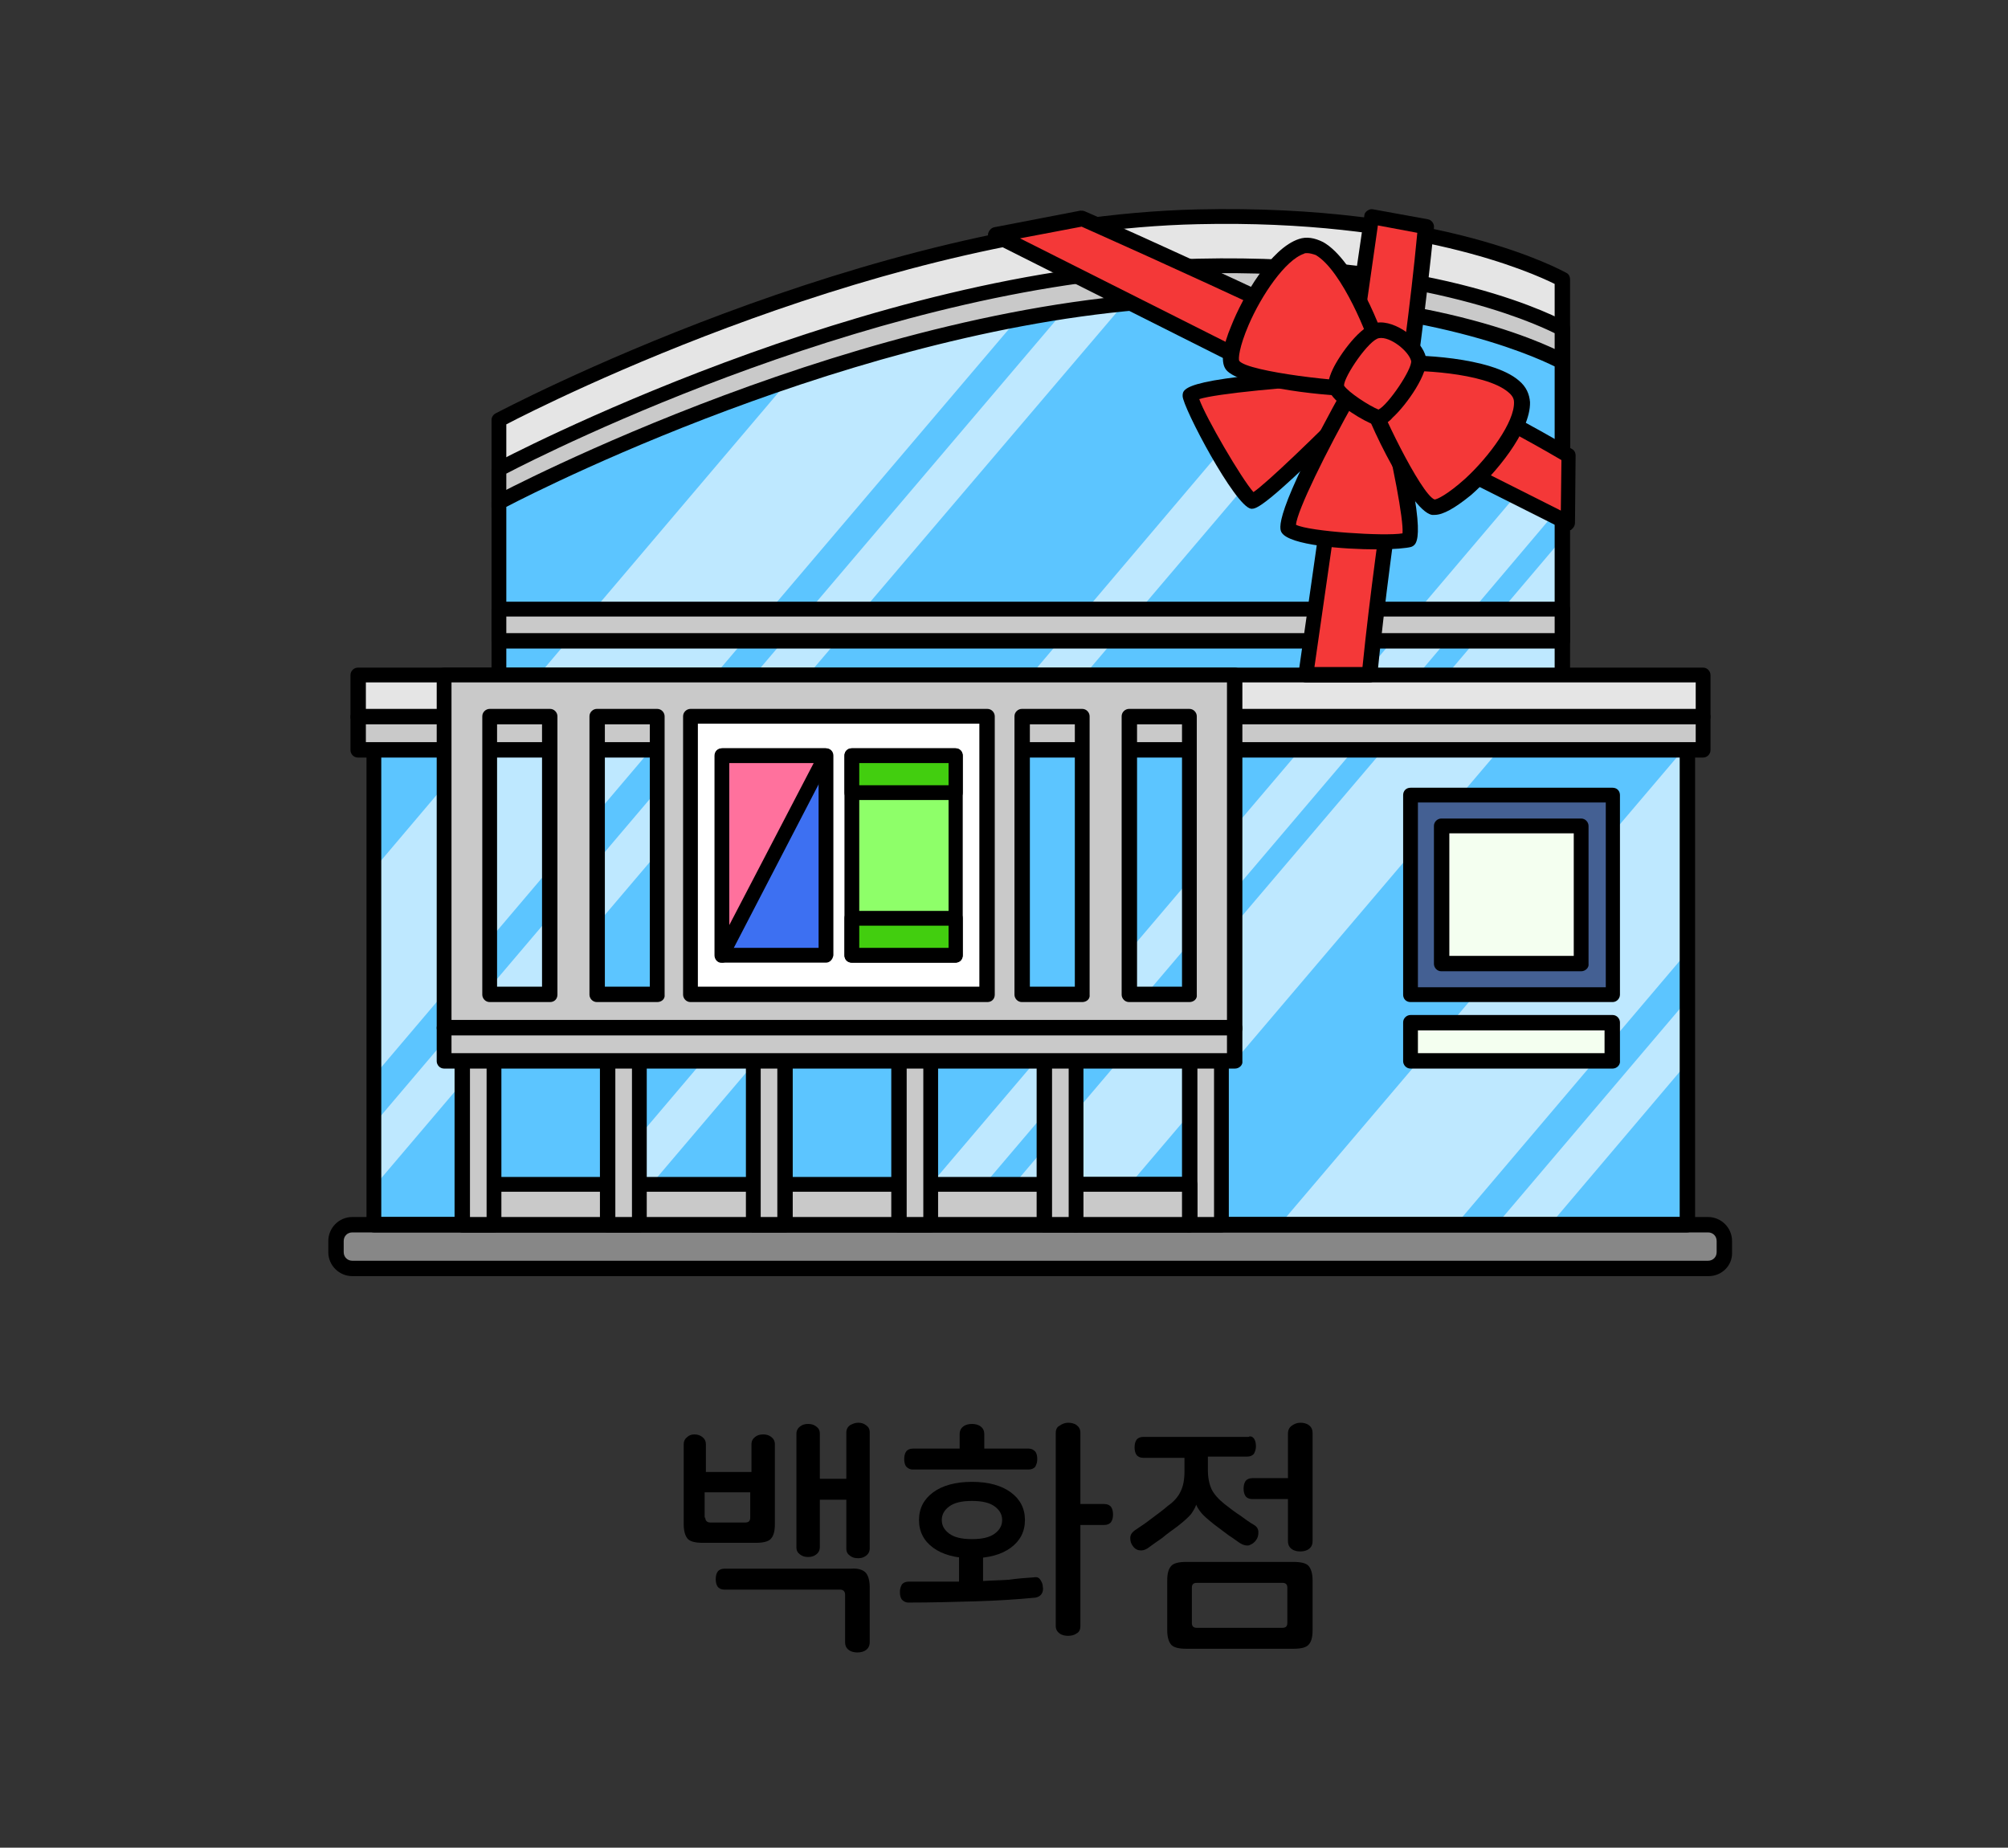 <?xml version="1.0" encoding="utf-8"?>
<!-- Generator: Adobe Illustrator 27.9.0, SVG Export Plug-In . SVG Version: 6.00 Build 0)  -->
<svg version="1.1" id="레이어_1" xmlns="http://www.w3.org/2000/svg" xmlns:xlink="http://www.w3.org/1999/xlink" x="0px"
	 y="0px" viewBox="0 0 326 300" width="326px" height="300px" style="enable-background:new 0 0 326 300;" xml:space="preserve">
<rect x="0" y="0" width="326" height="300" fill="#333333" stroke="none"/>
<style type="text/css">
	.st0{fill:#48AFE4;}
	.st1{fill:#FFCC00;}
	.st2{fill:#B500BA;}
	.st3{fill:#008BFF;}
	.st4{fill:#DB9D8D;}
	.st5{fill:#C6C6C6;}
	.st6{fill:#FFC7B5;}
	.st7{fill:#1A4057;}
	.st8{fill:#5CC5FF;}
	.st9{opacity:0.6;fill:#FFFFFF;}
	.st10{fill:#878787;}
	.st11{fill:#DDE3E8;}
	.st12{fill:#00BC2C;}
	.st13{fill:#ACB9C1;}
	.st14{fill:#4B5C63;}
	.st15{fill:#93A5AA;}
	.st16{fill:#1DBFFF;}
	.st17{fill:#FFFFFF;}
	.st18{fill:#4FA55E;}
	.st19{fill:#90D326;}
	.st20{fill:#919191;}
	.st21{fill:#B2B2B2;}
	.st22{fill:#AAAAAA;}
	.st23{fill:#999999;}
	.st24{fill:none;}
	.st25{fill:#153759;}
	.st26{fill:#7E1819;}
	.st27{fill:#164944;}
	.st28{fill:#1D4A7F;}
	.st29{fill:#D93D43;}
	.st30{fill:#3AADA4;}
	.st31{fill:#425466;}
	.st32{fill:#FFD56C;}
	.st33{fill:#A09570;}
	.st34{fill:#38342C;}
	.st35{fill:#CC4E3E;}
	.st36{fill:#FF5C50;}
	.st37{fill:#B5B5B5;}
	.st38{fill:#313E59;}
	.st39{fill:#0A74F2;}
	.st40{fill:#F8FCFF;}
	.st41{fill:#DDE9F3;}
	.st42{fill:#B4C6D1;}
	.st43{fill:#444444;}
	.st44{fill:#6B6B6B;}
	.st45{fill:#E5E5E5;}
	.st46{fill:#02A64D;}
	.st47{fill:#FFCE00;}
	.st48{fill:#404649;}
	.st49{fill:#FF2222;}
	.st50{fill:#FF6B27;}
	.st51{fill:#263B42;}
	.st52{fill:#799BAA;}
	.st53{fill:#FF3E3E;}
	.st54{fill:#D62525;}
	.st55{fill:#BFBFBF;}
	.st56{fill:#898989;}
	.st57{fill:#9049E2;}
	.st58{fill:#EAEAEA;}
	.st59{fill:#FFD815;}
	.st60{fill:#777F82;}
	.st61{fill:#FFAD29;}
	.st62{fill:#00A4DD;}
	.st63{fill:#BDF3FF;}
	.st64{fill:#F0FDFF;}
	.st65{fill:#3D6FEA;}
	.st66{fill:#BF7643;}
	.st67{fill:#5CDCFF;}
	.st68{fill:#48E05A;}
	.st69{fill:#FF0D0D;}
	.st70{fill:#A55200;}
	.st71{fill:#00C160;}
	.st72{fill:#0D9956;}
	.st73{fill:#8BCC38;}
	.st74{fill:#994D1A;}
	.st75{fill:#175FFF;}
	.st76{fill:none;stroke:#000000;stroke-width:2.5;stroke-linecap:round;stroke-linejoin:round;stroke-miterlimit:10;}
	.st77{fill:#9C5FFF;}
	.st78{fill:#33E2AC;}
	.st79{fill:#C90000;}
	.st80{fill:#A08100;}
	.st81{fill:#FFCC99;}
	.st82{fill:#FFAE55;}
	.st83{fill:#BCCCD3;}
	.st84{fill:#00A1E0;}
	.st85{fill:#0083CC;}
	.st86{fill:#3BC62C;}
	.st87{fill:#A7E59E;}
	.st88{fill:#2B9E5C;}
	.st89{fill:#127038;}
	.st90{fill:#EFFCA2;}
	.st91{fill:#2DC93F;}
	.st92{fill:#FF7300;}
	.st93{fill:#995828;}
	.st94{fill:#C67A3C;}
	.st95{fill:#FFC715;}
	.st96{fill:#FEA922;}
	.st97{fill:#97AD15;}
	.st98{fill:#549337;}
	.st99{fill:#EF65C8;}
	.st100{fill:#83D600;}
	.st101{fill:#FF5500;}
	.st102{fill:#0064F4;}
	.st103{fill:#FFD527;}
	.st104{fill:#FF0027;}
	.st105{fill:#000DFF;}
	.st106{fill:#E7CDBA;}
	.st107{fill:#FFF2E9;}
	.st108{fill:#3E6378;}
	.st109{fill:#A6B3BA;}
	.st110{fill:#D17342;}
	.st111{fill:#B6CAD6;}
	.st112{fill:#5AC7ED;}
	.st113{fill:#B56552;}
	.st114{fill:#848484;}
	.st115{fill:#7891A0;}
	.st116{fill:#576F7A;}
	.st117{fill:#B29052;}
	.st118{fill:#35CE20;}
	.st119{fill:#F4F4F4;}
	.st120{fill:#F4D48E;}
	.st121{fill:#D3D3D3;}
	.st122{fill:#D8D8D0;}
	.st123{fill:#7CD8CF;}
	.st124{fill:#B7B7AC;}
	.st125{fill-rule:evenodd;clip-rule:evenodd;fill:#FF0000;}
	.st126{fill:#FF0000;}
	.st127{fill:#B1D3E0;}
	.st128{fill:#7796A0;}
	.st129{fill:#F4EFCE;}
	.st130{fill:#00B2C0;}
	.st131{fill:#38CE56;}
	.st132{fill:#A0866E;}
	.st133{fill:#F9E7B7;}
	.st134{fill:#E0B96C;}
	.st135{fill:#E51010;}
	.st136{fill:#C6A666;}
	.st137{fill:#CCB2A6;}
	.st138{fill:#C3C3D1;}
	.st139{fill:#7BEFE7;}
	.st140{fill:#E62310;}
	.st141{fill:#EF8200;}
	.st142{fill:#F9BE00;}
	.st143{fill:#FE0100;}
	.st144{fill:#FF6600;}
	.st145{fill:#FFB300;}
	.st146{fill:#92867A;}
	.st147{fill:#AEA8A1;}
	.st148{fill:#DDDAD4;}
	.st149{fill:#ACA99F;}
	.st150{fill:#425799;}
	.st151{fill:#FFD400;}
	.st152{fill:#2A8C56;}
	.st153{fill:#41CC06;}
	.st154{fill:#59493D;}
	.st155{fill:#DD7F7F;}
	.st156{fill:#EDBCB2;}
	.st157{fill:#BA605D;}
	.st158{fill:#FFF7F4;}
	.st159{fill:#10C181;}
	.st160{fill:#D8C9B4;}
	.st161{fill:#AA9B8A;}
	.st162{fill:#AA9B8A;stroke:#000000;stroke-width:2.5;stroke-linecap:round;stroke-linejoin:round;stroke-miterlimit:10;}
	.st163{fill:#3FAFAA;}
	.st164{fill:#59D1C8;}
	.st165{fill:#85E0E0;}
	.st166{fill:#A86C52;}
	.st167{fill:#7C4937;}
	.st168{fill:#E2CDAE;}
	.st169{fill:#BCBCBC;}
	.st170{fill:#D6D6D6;}
	.st171{fill:#EFEFEF;}
	.st172{fill:#31729B;}
	.st173{fill:#774646;}
	.st174{fill:#349DD1;}
	.st175{fill:#939393;}
	.st176{fill:#C9C9C9;}
	.st177{fill:#3D70F2;}
	.st178{fill:#8EFF69;}
	.st179{fill:#42CE0F;}
	.st180{fill:#FF719D;}
	.st181{fill:#446093;}
	.st182{fill:#F4FFF0;}
	.st183{fill:#F43838;}
	.st184{fill:#FFE1A4;}
	.st185{fill:#D86141;stroke:#000000;stroke-width:2.5;stroke-linecap:round;stroke-linejoin:round;stroke-miterlimit:10;}
	.st186{fill:#2A73DD;stroke:#000000;stroke-width:2.5;stroke-linecap:round;stroke-linejoin:round;stroke-miterlimit:10;}
	.st187{fill:#915347;stroke:#000000;stroke-width:2.5;stroke-linecap:round;stroke-linejoin:round;stroke-miterlimit:10;}
	.st188{fill:#FFFFFF;stroke:#000000;stroke-width:2.5;stroke-linecap:round;stroke-linejoin:round;stroke-miterlimit:10;}
	.st189{fill:#C9C9C9;stroke:#000000;stroke-width:2.5;stroke-linecap:round;stroke-linejoin:round;stroke-miterlimit:10;}
	.st190{fill:url(#SVGID_1_);stroke:#000000;stroke-width:2.5;stroke-linecap:round;stroke-linejoin:round;stroke-miterlimit:10;}
	.st191{fill:#FF5D03;stroke:#000000;stroke-width:2.5;stroke-linecap:round;stroke-linejoin:round;stroke-miterlimit:10;}
	.st192{fill:#51C200;stroke:#000000;stroke-width:2.5;stroke-linecap:round;stroke-linejoin:round;stroke-miterlimit:10;}
	.st193{fill:#48A0F7;stroke:#000000;stroke-width:2.5;stroke-linecap:round;stroke-linejoin:round;stroke-miterlimit:10;}
	
		.st194{fill:url(#SVGID_00000087387342183015624780000002025670322813897604_);stroke:#000000;stroke-width:2.5;stroke-linecap:round;stroke-linejoin:round;stroke-miterlimit:10;}
	.st195{fill:#FFFFFF;stroke:#000000;stroke-width:2;stroke-linecap:round;stroke-linejoin:round;stroke-miterlimit:10;}
	.st196{fill:#878787;stroke:#000000;stroke-width:2.5;stroke-miterlimit:10;}
	.st197{fill:#FFBD4C;}
	.st198{fill:#AA8A51;}
	.st199{fill:#F9E6BE;}
	.st200{fill:#F3D08E;}
	.st201{fill:#7AED15;}
	.st202{fill:#66789E;}
	.st203{fill:#CED9EA;}
	.st204{fill:#FF5A4D;}
	.st205{fill:#F4FF66;}
	.st206{fill:#3DD7DD;}
	.st207{fill:#E73B4C;}
	.st208{fill:#A0A0A0;}
	.st209{fill:#EEEDE5;}
	.st210{fill:#E2DEC7;}
	.st211{fill:#C6C4B6;}
	.st212{fill:#F7A500;}
	.st213{fill:#FFFEF8;}
	.st214{fill:#896422;}
	.st215{fill:#BAB183;}
	.st216{fill:#EE728E;}
	.st217{fill:#CE093D;}
	.st218{fill:#89062F;}
	.st219{fill:#B7B7B7;}
	.st220{fill:#AA314E;}
	.st221{fill:#AF8F87;}
	.st222{fill:#D3C68D;}
	.st223{fill:#18D6A4;}
	.st224{fill:#C9D3D6;}
	.st225{fill:#9DA7AA;}
	.st226{fill:#D3EADD;}
	.st227{fill:#7FBA9C;}
	.st228{fill:#34B28E;}
	.st229{fill:#FF7712;}
	.st230{fill:#00BC28;}
	.st231{fill:#E5B498;}
	.st232{fill:#B78B76;}
	.st233{fill:#E9FBFF;}
	.st234{fill:#847269;}
	.st235{fill:#CCCCCC;}
	.st236{fill:#CCB3A8;}
	.st237{fill:#9BB8BC;}
	.st238{fill:#C7F8FF;}
	.st239{fill:#4FA504;}
	.st240{fill:#46CC4F;}
	.st241{fill:#ADA995;}
	.st242{fill:#0170DA;}
	.st243{fill:#74E2FF;}
	.st244{fill:#007FFF;}
	.st245{fill:#E52E8A;}
	.st246{fill:#00A3E4;}
	.st247{fill:#B0B0B0;}
	.st248{fill:#F5AB19;}
	.st249{fill:#2A67B0;}
	.st250{fill:#02C3F6;}
	.st251{fill:#17DD20;}
	.st252{fill:#FF4000;}
	.st253{fill:#717171;}
	.st254{fill:#231916;}
	.st255{fill:#8100A0;}
	.st256{fill:#E3007F;}
	.st257{fill:#005BAA;}
	.st258{fill:#7F7F7F;}
	.st259{fill:#012288;}
	.st260{fill:#0161D2;}
	.st261{fill:#42B649;}
	.st262{fill:#D2ECFB;}
	.st263{fill:#14348E;}
	.st264{fill:#EDE82B;}
	.st265{fill:#DF2725;}
	.st266{fill:#2D4D9C;}
	.st267{fill:#FF2732;}
	.st268{fill:#53ABB9;}
	.st269{fill:#E40219;}
	.st270{fill:#F39700;}
	.st271{fill:#777777;}
	.st272{fill:#60E5F3;}
	.st273{fill:#C1C1C1;}
	.st274{fill:#FF6700;}
	.st275{fill:#FFB600;}
	.st276{fill:#D18B8B;}
	.st277{fill:#AF4B4B;}
	.st278{fill:#E0B4A9;}
	.st279{fill:#EFD200;}
	.st280{fill:#686868;}
	.st281{fill:#FFDFD9;}
	.st282{fill:#FFFAD2;}
	.st283{fill:#76848C;}
	.st284{fill:#F54337;}
	.st285{fill:#9567D6;}
	.st286{fill:#414E58;}
	.st287{fill:#F8D48B;}
	.st288{fill:#00D2E2;}
	.st289{fill:#FFE600;}
	.st290{fill:#F5D837;}
</style>
<g>
	<path d="M112.7,232.9c0.5,0,0.9,0.1,1.3,0.4c0.4,0.3,0.6,0.7,0.6,1.2v4.5h7.4v-4.5c0-0.5,0.2-0.9,0.6-1.2c0.4-0.3,0.8-0.4,1.3-0.4
		c0.5,0,0.9,0.1,1.3,0.4c0.4,0.3,0.6,0.7,0.6,1.2v13c0,1.1-0.2,1.9-0.7,2.4c-0.4,0.4-1.2,0.6-2.4,0.6h-8.6c-1.2,0-2-0.2-2.4-0.6
		c-0.4-0.4-0.7-1.2-0.7-2.4v-13c0-0.5,0.2-0.9,0.6-1.2C111.8,233.1,112.2,232.9,112.7,232.9z M114.5,246.4c0,0.5,0.3,0.8,0.8,0.8
		h5.7c0.6,0,0.8-0.3,0.8-0.8v-4.1h-7.4V246.4z"/>
	<path d="M140.5,255.3c0.4,0.4,0.7,1.2,0.7,2.4v8.9c0,0.6-0.2,1-0.6,1.3c-0.4,0.3-0.9,0.4-1.4,0.4c-0.5,0-1-0.1-1.4-0.4
		c-0.4-0.3-0.6-0.7-0.6-1.3v-7.7c0-0.5-0.3-0.8-0.8-0.8h-18.8c-0.5,0-0.9-0.2-1.1-0.5c-0.2-0.3-0.3-0.7-0.3-1.2
		c0-0.5,0.1-0.9,0.3-1.2c0.2-0.3,0.6-0.5,1.1-0.5h20.6C139.3,254.6,140.1,254.9,140.5,255.3z"/>
	<path d="M139.3,231c0.5,0,0.9,0.1,1.3,0.4c0.4,0.3,0.6,0.6,0.6,1.2v18.8c0,0.5-0.2,0.9-0.6,1.2c-0.4,0.3-0.8,0.4-1.3,0.4
		c-0.5,0-0.9-0.1-1.3-0.4c-0.4-0.3-0.6-0.6-0.6-1.2v-7.9h-4.3v7.7c0,0.5-0.2,0.9-0.6,1.2c-0.4,0.3-0.8,0.4-1.3,0.4
		c-0.5,0-0.9-0.1-1.3-0.4c-0.4-0.3-0.6-0.6-0.6-1.2v-18.4c0-0.5,0.2-0.9,0.6-1.2c0.4-0.3,0.8-0.4,1.3-0.4c0.5,0,0.9,0.1,1.3,0.4
		c0.4,0.3,0.6,0.6,0.6,1.2v7.3h4.3v-7.5c0-0.5,0.2-0.9,0.6-1.2C138.4,231.2,138.8,231,139.3,231z"/>
	<path d="M167.9,256.1c0.5-0.1,0.8,0.1,1,0.4c0.2,0.3,0.4,0.7,0.4,1.1c0.1,0.5,0,0.9-0.2,1.2c-0.2,0.3-0.5,0.5-1,0.6
		c-3.1,0.3-6.3,0.5-9.8,0.6c-3.5,0.1-7.1,0.2-10.8,0.2c-0.5,0-0.8-0.2-1.1-0.5c-0.2-0.3-0.3-0.7-0.3-1.2c0-0.5,0.1-0.8,0.3-1.2
		c0.2-0.3,0.6-0.5,1.1-0.5c1.4,0,2.7,0,4.1,0s2.8,0,4.1,0v-5.4h3.9v5.3c1.4-0.1,2.7-0.1,4.1-0.2
		C165.1,256.3,166.5,256.2,167.9,256.1z"/>
	<path d="M157.8,231.2c0.5,0,1,0.1,1.4,0.4c0.4,0.3,0.6,0.7,0.6,1.3v2.3h7.2c0.5,0,0.8,0.2,1.1,0.5c0.2,0.3,0.3,0.7,0.3,1.2
		c0,0.5-0.1,0.8-0.3,1.2c-0.2,0.3-0.6,0.5-1.1,0.5h-18.8c-0.5,0-0.8-0.2-1.1-0.5c-0.2-0.3-0.3-0.7-0.3-1.2c0-0.5,0.1-0.9,0.3-1.2
		c0.2-0.3,0.6-0.5,1.1-0.5h7.6v-2.3c0-0.6,0.2-1,0.6-1.3C156.8,231.3,157.3,231.2,157.8,231.2z"/>
	<path d="M157.8,240.6c2.7,0,4.8,0.6,6.3,1.7c1.5,1.1,2.3,2.6,2.3,4.5c0,1.9-0.8,3.4-2.3,4.5c-1.5,1.1-3.6,1.7-6.3,1.7
		c-2.7,0-4.8-0.6-6.3-1.7c-1.5-1.1-2.3-2.6-2.3-4.5c0-1.9,0.8-3.4,2.3-4.5C153,241.2,155.1,240.6,157.8,240.6z M157.8,243.7
		c-1.7,0-2.9,0.3-3.7,0.9c-0.8,0.6-1.2,1.3-1.2,2.2c0,0.9,0.4,1.6,1.2,2.2c0.8,0.6,2,0.9,3.7,0.9c1.7,0,2.9-0.3,3.7-0.9
		c0.8-0.6,1.2-1.3,1.2-2.2c0-0.9-0.4-1.6-1.2-2.2C160.7,244,159.5,243.7,157.8,243.7z"/>
	<path d="M173.4,231c0.5,0,1,0.1,1.4,0.4c0.4,0.3,0.6,0.7,0.6,1.2v11.6h3.9c0.5,0,0.9,0.2,1.1,0.5c0.2,0.3,0.3,0.7,0.3,1.2
		s-0.1,0.9-0.3,1.2c-0.2,0.3-0.6,0.5-1.1,0.5h-3.9V264c0,0.6-0.2,1-0.6,1.2c-0.4,0.3-0.9,0.4-1.4,0.4c-0.5,0-1-0.1-1.4-0.4
		c-0.4-0.3-0.6-0.7-0.6-1.2v-31.3c0-0.6,0.2-1,0.6-1.2C172.4,231.2,172.9,231,173.4,231z"/>
	<path d="M203.6,233.6c0.2,0.3,0.3,0.7,0.3,1.2c0,0.5-0.1,0.8-0.3,1.2c-0.2,0.3-0.6,0.5-1.1,0.5h-6.4v2.1c0,1.3,0.2,2.3,0.6,3.2
		c0.4,0.8,1.1,1.6,2.1,2.4c0.9,0.7,1.8,1.4,2.6,1.9c0.8,0.6,1.5,1.1,2.2,1.5c0.5,0.3,0.7,0.7,0.7,1.2c0,0.5-0.1,0.9-0.4,1.3
		c-0.3,0.4-0.6,0.6-1.1,0.8c-0.4,0.1-0.9,0-1.4-0.3c-0.5-0.3-1.1-0.8-1.9-1.3c-0.8-0.6-1.6-1.2-2.4-1.8c-1-0.8-1.7-1.4-2.1-1.9
		c-0.4-0.5-0.7-1-0.8-1.3h0c-0.1,0.4-0.4,0.9-0.8,1.5c-0.5,0.6-1.2,1.2-2.2,2c-0.8,0.6-1.7,1.2-2.5,1.9c-0.9,0.6-1.7,1.2-2.4,1.7
		c-0.5,0.3-0.9,0.4-1.4,0.3c-0.5-0.1-0.8-0.4-1-0.7c-0.3-0.4-0.4-0.8-0.4-1.3c0-0.5,0.3-0.9,0.7-1.2c0.9-0.6,1.8-1.2,2.7-1.9
		s1.8-1.3,2.7-2.1c1-0.7,1.7-1.5,2.1-2.4c0.4-0.8,0.6-1.9,0.6-3.2v-2.2h-6.7c-0.5,0-0.9-0.2-1.1-0.5c-0.2-0.3-0.3-0.7-0.3-1.2
		c0-0.5,0.1-0.9,0.3-1.2c0.2-0.3,0.6-0.5,1.1-0.5h17.1C203,233.1,203.4,233.3,203.6,233.6z"/>
	<path d="M210,253.6c1.2,0,2,0.2,2.4,0.6c0.4,0.4,0.7,1.2,0.7,2.4v8.1c0,1.1-0.2,1.9-0.7,2.4c-0.4,0.4-1.2,0.6-2.4,0.6h-17.4
		c-1.2,0-2-0.2-2.4-0.6c-0.4-0.4-0.7-1.2-0.7-2.4v-8.1c0-1.1,0.2-1.9,0.7-2.4c0.4-0.4,1.2-0.6,2.4-0.6H210z M194.3,257
		c-0.6,0-0.8,0.3-0.8,0.8v5.7c0,0.6,0.3,0.8,0.8,0.8h13.9c0.6,0,0.8-0.3,0.8-0.8v-5.7c0-0.6-0.3-0.8-0.8-0.8H194.3z"/>
	<path d="M211.1,231c0.5,0,1,0.1,1.4,0.4c0.4,0.3,0.6,0.7,0.6,1.3v17.5c0,0.6-0.2,1-0.6,1.3c-0.4,0.3-0.9,0.4-1.4,0.4
		c-0.5,0-1-0.1-1.4-0.4c-0.4-0.3-0.6-0.7-0.6-1.3v-6.8h-5.8c-0.5,0-0.9-0.2-1.1-0.5c-0.2-0.3-0.3-0.7-0.3-1.2c0-0.5,0.1-0.9,0.3-1.2
		c0.2-0.3,0.6-0.5,1.1-0.5h5.8v-7.2c0-0.6,0.2-1,0.6-1.3C210.1,231.2,210.6,231,211.1,231z"/>
</g>
<g>
	
		<rect id="XMLID_00000163073828387745472800000013725008441375836303_" x="60.7" y="116.3" class="st8" width="213.3" height="82.5"/>
	<polygon class="st9" points="243,198.8 251.7,198.8 273.9,172.6 273.9,162.4 	"/>
	<polygon class="st9" points="273.9,121 207.8,198.8 236.4,198.8 273.9,154.6 	"/>
	<polygon class="st9" points="241.6,116.3 229.2,116.3 160.7,196.9 163,198.8 177.9,198.8 245.3,119.5 	"/>
	<polygon class="st9" points="116.9,116.3 60.7,182.5 60.7,192.7 125.6,116.3 	"/>
	<polygon class="st9" points="109.7,116.3 81.7,116.3 60.7,141.1 60.7,174.7 110,116.6 	"/>
	<polygon class="st9" points="161.6,116.3 93.8,196.2 96.9,198.8 100.2,198.8 170.3,116.3 	"/>
	<polygon class="st9" points="219.2,116.3 215.7,116.3 145.6,198.8 154.3,198.8 222.2,118.9 	"/>
	<path class="st45" d="M253.6,82.3H81V68.2c0,0,59.3-31.7,113.5-33c39.8-0.9,59.2,10.2,59.2,10.2V82.3z"/>
	<path d="M253.6,83.6H81c-0.7,0-1.2-0.6-1.2-1.2V68.2c0-0.5,0.3-0.9,0.7-1.1c0.6-0.3,60.2-31.9,114-33.1c39.7-0.9,59,9.9,59.8,10.3
		c0.4,0.2,0.6,0.6,0.6,1.1v37C254.9,83,254.3,83.6,253.6,83.6z M82.2,81.1h170.2v-35c-3.6-1.8-22.9-10.5-57.9-9.7
		c-50.2,1.1-105.6,29-112.3,32.5V81.1z"/>
	<path class="st176" d="M253.6,82.3H81v-6.2c0,0,59.3-31.7,113.5-33c39.8-0.9,59.2,10.2,59.2,10.2V82.3z"/>
	<path d="M253.6,83.6H81c-0.7,0-1.2-0.6-1.2-1.2v-6.2c0-0.5,0.3-0.9,0.7-1.1c0.6-0.3,60.2-31.9,114-33.1c39.7-0.9,59,9.9,59.8,10.3
		c0.4,0.2,0.6,0.6,0.6,1.1v29C254.9,83,254.3,83.6,253.6,83.6z M82.2,81.1h170.2v-27c-3.6-1.8-22.9-10.5-57.9-9.7
		c-50.2,1.1-105.6,29-112.3,32.5V81.1z"/>
	<path class="st8" d="M253.6,111.2H81V81.5c0,0,59.3-31.7,113.5-33c39.8-0.9,59.2,10.2,59.2,10.2V111.2z"/>
	<polygon class="st9" points="253.6,87.5 233.5,111.2 252.4,111.2 253.6,109.7 	"/>
	<path class="st9" d="M172.7,50.5l-51.5,60.6h8.7l52.6-61.8C179.2,49.6,176,50,172.7,50.5z"/>
	<path class="st9" d="M159.4,53c-11,2.4-21.6,5.4-31.3,8.7l-42,49.5h28.6l47.5-55.9l2.9-3.4L159.4,53z"/>
	<path class="st9" d="M218.3,49.5L166,111.2h8.7l51.5-60.6C223.7,50.2,221.1,49.8,218.3,49.5z"/>
	<polygon class="st9" points="253.6,71.6 220,111.2 228.8,111.2 253.6,81.9 	"/>
	<path d="M253.6,112.4H81c-0.7,0-1.2-0.6-1.2-1.2V81.5c0-0.5,0.3-0.9,0.7-1.1c0.6-0.3,60.2-31.9,114-33.1c39.7-0.9,59,9.9,59.8,10.3
		c0.4,0.2,0.6,0.6,0.6,1.1v52.4C254.9,111.9,254.3,112.4,253.6,112.4z M82.2,109.9h170.2V59.5c-3.6-1.8-22.9-10.5-57.9-9.7
		C144.2,51,88.9,78.8,82.2,82.3V109.9z"/>
	<path class="st10" d="M277.4,205.9H57.2c-1.5,0-2.6-1.2-2.6-2.6v-1.8c0-1.5,1.2-2.6,2.6-2.6h220.1c1.5,0,2.6,1.2,2.6,2.6v1.8
		C280,204.8,278.8,205.9,277.4,205.9z"/>
	<path d="M277.4,207.2H57.2c-2.1,0-3.9-1.7-3.9-3.9v-1.8c0-2.1,1.7-3.9,3.9-3.9h220.1c2.1,0,3.9,1.7,3.9,3.9v1.8
		C281.3,205.5,279.5,207.2,277.4,207.2z M57.2,200.1c-0.8,0-1.4,0.6-1.4,1.4v1.8c0,0.8,0.6,1.4,1.4,1.4h220.1c0.8,0,1.4-0.6,1.4-1.4
		v-1.8c0-0.8-0.6-1.4-1.4-1.4H57.2z"/>
	<path d="M273.9,200.1H60.7c-0.7,0-1.2-0.6-1.2-1.2v-82.5c0-0.7,0.6-1.2,1.2-1.2h213.3c0.7,0,1.2,0.6,1.2,1.2v82.5
		C275.2,199.5,274.6,200.1,273.9,200.1z M61.9,197.6h210.8v-80H61.9V197.6z"/>
	<rect x="58.1" y="109.5" class="st45" width="218.4" height="6.8"/>
	<path d="M276.5,117.6H58.1c-0.7,0-1.2-0.6-1.2-1.2v-6.8c0-0.7,0.6-1.2,1.2-1.2h218.4c0.7,0,1.2,0.6,1.2,1.2v6.8
		C277.7,117,277.2,117.6,276.5,117.6z M59.4,115.1h215.9v-4.3H59.4V115.1z"/>
	<rect x="58.1" y="116.3" class="st176" width="218.4" height="5.4"/>
	<path d="M276.5,123H58.1c-0.7,0-1.2-0.6-1.2-1.2v-5.4c0-0.7,0.6-1.2,1.2-1.2h218.4c0.7,0,1.2,0.6,1.2,1.2v5.4
		C277.7,122.4,277.2,123,276.5,123z M59.4,120.5h215.9v-2.9H59.4V120.5z"/>
	<rect x="72.1" y="166.8" class="st176" width="128.4" height="5.4"/>
	<path d="M200.5,173.5H72.1c-0.7,0-1.2-0.6-1.2-1.2v-5.4c0-0.7,0.6-1.2,1.2-1.2h128.4c0.7,0,1.2,0.6,1.2,1.2v5.4
		C201.8,172.9,201.2,173.5,200.5,173.5z M73.3,171h125.9v-2.9H73.3V171z"/>
	<rect x="193.1" y="172.3" class="st176" width="5.2" height="26.6"/>
	<path d="M198.3,200.1h-5.2c-0.7,0-1.2-0.6-1.2-1.2v-26.6c0-0.7,0.6-1.2,1.2-1.2h5.2c0.7,0,1.2,0.6,1.2,1.2v26.6
		C199.5,199.5,199,200.1,198.3,200.1z M194.4,197.6h2.7v-24.1h-2.7V197.6z"/>
	<path class="st176" d="M72.1,109.5v57.3h128.4v-57.3H72.1z M89.3,161.5h-9.8v-45.2h9.8V161.5z M106.7,161.5h-9.8v-45.2h9.8V161.5z
		 M175.7,161.5h-9.8v-45.2h9.8V161.5z M193.1,161.5h-9.8v-45.2h9.8V161.5z"/>
	<path d="M200.5,168.1H72.1c-0.7,0-1.2-0.6-1.2-1.2v-57.3c0-0.7,0.6-1.2,1.2-1.2h128.4c0.7,0,1.2,0.6,1.2,1.2v57.3
		C201.8,167.5,201.2,168.1,200.5,168.1z M73.3,165.6h125.9v-54.8H73.3V165.6z M193.1,162.7h-9.8c-0.7,0-1.2-0.6-1.2-1.2v-45.2
		c0-0.7,0.6-1.2,1.2-1.2h9.8c0.7,0,1.2,0.6,1.2,1.2v45.2C194.4,162.2,193.8,162.7,193.1,162.7z M184.6,160.2h7.3v-42.7h-7.3V160.2z
		 M175.7,162.7h-9.8c-0.7,0-1.2-0.6-1.2-1.2v-45.2c0-0.7,0.6-1.2,1.2-1.2h9.8c0.7,0,1.2,0.6,1.2,1.2v45.2
		C177,162.2,176.4,162.7,175.7,162.7z M167.2,160.2h7.3v-42.7h-7.3V160.2z M106.7,162.7h-9.8c-0.7,0-1.2-0.6-1.2-1.2v-45.2
		c0-0.7,0.6-1.2,1.2-1.2h9.8c0.7,0,1.2,0.6,1.2,1.2v45.2C108,162.2,107.4,162.7,106.7,162.7z M98.2,160.2h7.3v-42.7h-7.3V160.2z
		 M89.3,162.7h-9.8c-0.7,0-1.2-0.6-1.2-1.2v-45.2c0-0.7,0.6-1.2,1.2-1.2h9.8c0.7,0,1.2,0.6,1.2,1.2v45.2
		C90.5,162.2,90,162.7,89.3,162.7z M80.7,160.2H88v-42.7h-7.3V160.2z"/>
	<rect x="112.1" y="116.3" class="st17" width="48.2" height="45.2"/>
	<path d="M160.3,162.7h-48.2c-0.7,0-1.2-0.6-1.2-1.2v-45.2c0-0.7,0.6-1.2,1.2-1.2h48.2c0.7,0,1.2,0.6,1.2,1.2v45.2
		C161.5,162.2,161,162.7,160.3,162.7z M113.3,160.2H159v-42.7h-45.7V160.2z"/>
	<rect x="117.2" y="122.7" class="st177" width="16.8" height="32.4"/>
	<path d="M134.1,156.3h-16.8c-0.7,0-1.2-0.5-1.2-1.2v-32.4c0-0.7,0.5-1.2,1.2-1.2h16.8c0.7,0,1.2,0.5,1.2,1.2v32.4
		C135.2,155.8,134.7,156.3,134.1,156.3z M118.4,153.9h14.5v-30h-14.5V153.9z"/>
	<rect x="138.3" y="122.7" class="st178" width="16.8" height="32.4"/>
	<path d="M155.1,156.3h-16.8c-0.7,0-1.2-0.5-1.2-1.2v-32.4c0-0.7,0.5-1.2,1.2-1.2h16.8c0.7,0,1.2,0.5,1.2,1.2v32.4
		C156.3,155.8,155.8,156.3,155.1,156.3z M139.5,153.9h14.5v-30h-14.5V153.9z"/>
	<rect x="138.3" y="149.1" class="st179" width="16.8" height="6"/>
	<path d="M155.1,156.3h-16.8c-0.7,0-1.2-0.5-1.2-1.2v-6c0-0.7,0.5-1.2,1.2-1.2h16.8c0.7,0,1.2,0.5,1.2,1.2v6
		C156.3,155.8,155.8,156.3,155.1,156.3z M139.5,153.9h14.5v-3.6h-14.5V153.9z"/>
	<rect x="138.3" y="122.7" class="st179" width="16.8" height="6"/>
	<path d="M155.1,129.9h-16.8c-0.7,0-1.2-0.5-1.2-1.2v-6c0-0.7,0.5-1.2,1.2-1.2h16.8c0.7,0,1.2,0.5,1.2,1.2v6
		C156.3,129.4,155.8,129.9,155.1,129.9z M139.5,127.5h14.5v-3.6h-14.5V127.5z"/>
	<polygon class="st180" points="134.1,122.7 117.2,122.7 117.2,155.1 	"/>
	<path d="M117.2,156.3c-0.1,0-0.2,0-0.3,0c-0.5-0.1-0.9-0.6-0.9-1.2v-32.4c0-0.7,0.5-1.2,1.2-1.2h16.8c0.4,0,0.8,0.2,1,0.6
		c0.2,0.4,0.2,0.8,0,1.2l-16.8,32.4C118.1,156.1,117.7,156.3,117.2,156.3z M118.4,123.9v26.3l13.7-26.3H118.4z"/>
	
		<rect x="174.7" y="192.2" transform="matrix(-1 -1.224647e-16 1.224647e-16 -1 367.807 391.016)" class="st176" width="18.5" height="6.6"/>
	<path d="M193.1,200.1h-18.5c-0.7,0-1.2-0.6-1.2-1.2v-6.6c0-0.7,0.6-1.2,1.2-1.2h18.5c0.7,0,1.2,0.6,1.2,1.2v6.6
		C194.4,199.5,193.8,200.1,193.1,200.1z M175.9,197.6h16v-4.1h-16V197.6z"/>
	
		<rect x="75.1" y="192.2" transform="matrix(-1 -1.224647e-16 1.224647e-16 -1 268.193 391.016)" class="st176" width="118.1" height="6.6"/>
	<path d="M193.1,200.1H75.1c-0.7,0-1.2-0.6-1.2-1.2v-6.6c0-0.7,0.6-1.2,1.2-1.2h118.1c0.7,0,1.2,0.6,1.2,1.2v6.6
		C194.4,199.5,193.8,200.1,193.1,200.1z M76.3,197.6h115.6v-4.1H76.3V197.6z"/>
	<rect x="98.7" y="172.3" class="st176" width="5.2" height="26.6"/>
	<path d="M103.8,200.1h-5.2c-0.7,0-1.2-0.6-1.2-1.2v-26.6c0-0.7,0.6-1.2,1.2-1.2h5.2c0.7,0,1.2,0.6,1.2,1.2v26.6
		C105.1,199.5,104.5,200.1,103.8,200.1z M99.9,197.6h2.7v-24.1h-2.7V197.6z"/>
	<rect x="122.3" y="172.3" class="st176" width="5.2" height="26.6"/>
	<path d="M127.5,200.1h-5.2c-0.7,0-1.2-0.6-1.2-1.2v-26.6c0-0.7,0.6-1.2,1.2-1.2h5.2c0.7,0,1.2,0.6,1.2,1.2v26.6
		C128.7,199.5,128.1,200.1,127.5,200.1z M123.5,197.6h2.7v-24.1h-2.7V197.6z"/>
	<rect x="145.9" y="172.3" class="st176" width="5.2" height="26.6"/>
	<path d="M151.1,200.1h-5.2c-0.7,0-1.2-0.6-1.2-1.2v-26.6c0-0.7,0.6-1.2,1.2-1.2h5.2c0.7,0,1.2,0.6,1.2,1.2v26.6
		C152.3,199.5,151.8,200.1,151.1,200.1z M147.2,197.6h2.7v-24.1h-2.7V197.6z"/>
	<rect x="169.5" y="172.3" class="st176" width="5.2" height="26.6"/>
	<path d="M174.7,200.1h-5.2c-0.7,0-1.2-0.6-1.2-1.2v-26.6c0-0.7,0.6-1.2,1.2-1.2h5.2c0.7,0,1.2,0.6,1.2,1.2v26.6
		C175.9,199.5,175.4,200.1,174.7,200.1z M170.8,197.6h2.7v-24.1h-2.7V197.6z"/>
	<rect x="75.1" y="172.3" class="st176" width="5.2" height="26.6"/>
	<path d="M80.2,200.1h-5.2c-0.7,0-1.2-0.6-1.2-1.2v-26.6c0-0.7,0.6-1.2,1.2-1.2h5.2c0.7,0,1.2,0.6,1.2,1.2v26.6
		C81.5,199.5,80.9,200.1,80.2,200.1z M76.3,197.6H79v-24.1h-2.7V197.6z"/>
	<rect x="229" y="129.1" class="st181" width="32.8" height="32.4"/>
	<path d="M261.8,162.7H229c-0.7,0-1.2-0.5-1.2-1.2v-32.4c0-0.7,0.5-1.2,1.2-1.2h32.8c0.7,0,1.2,0.5,1.2,1.2v32.4
		C263,162.1,262.5,162.7,261.8,162.7z M230.2,160.3h30.5v-30h-30.5V160.3z"/>
	<rect x="234.1" y="134.1" class="st182" width="22.7" height="22.4"/>
	<path d="M256.7,157.7h-22.7c-0.7,0-1.2-0.6-1.2-1.2v-22.4c0-0.7,0.6-1.2,1.2-1.2h22.7c0.7,0,1.2,0.6,1.2,1.2v22.4
		C258,157.1,257.4,157.7,256.7,157.7z M235.3,155.2h20.2v-19.9h-20.2V155.2z"/>
	<rect x="229" y="166" class="st182" width="32.8" height="6.2"/>
	<path d="M261.8,173.5H229c-0.7,0-1.2-0.6-1.2-1.2V166c0-0.7,0.6-1.2,1.2-1.2h32.8c0.7,0,1.2,0.6,1.2,1.2v6.2
		C263.1,172.9,262.5,173.5,261.8,173.5z M230.2,171h30.3v-3.7h-30.3V171z"/>
	
		<rect x="164.7" y="15.1" transform="matrix(6.123234e-17 -1 1 6.123234e-17 65.876 268.731)" class="st176" width="5.2" height="172.7"/>
	<path d="M253.6,105.3H81c-0.7,0-1.2-0.6-1.2-1.2v-5.2c0-0.7,0.6-1.2,1.2-1.2h172.7c0.7,0,1.2,0.6,1.2,1.2v5.2
		C254.9,104.7,254.3,105.3,253.6,105.3z M82.2,102.8h170.2v-2.7H82.2V102.8z"/>
	<path class="st183" d="M161.7,38.1l92.9,46.7l0.1-10.9c-23.7-14.1-79-38.5-79-38.5L161.7,38.1z"/>
	<path d="M254.6,86.1c-0.2,0-0.4,0-0.6-0.1l-92.9-46.7c-0.5-0.2-0.7-0.8-0.7-1.3c0.1-0.5,0.5-1,1-1.1l14-2.7c0.2,0,0.5,0,0.7,0.1
		c0.6,0.2,55.6,24.6,79.1,38.6c0.4,0.2,0.6,0.6,0.6,1.1l-0.1,10.9c0,0.4-0.2,0.8-0.6,1.1C255.1,86.1,254.8,86.1,254.6,86.1z
		 M165.6,38.7l87.8,44.2l0.1-8.2c-22.7-13.4-73.2-35.8-77.9-37.9L165.6,38.7z"/>
	<path class="st183" d="M222.4,109.5c2.4-24.3,6.7-48.5,9.1-72.8l-8.8-1.6c0,0-7.4,50.8-10.7,74.4H222.4z"/>
	<path d="M222.4,110.8H212c-0.4,0-0.7-0.2-0.9-0.4c-0.2-0.3-0.3-0.6-0.3-1c3.3-23.3,10.6-73.9,10.7-74.4c0-0.3,0.2-0.6,0.5-0.8
		c0.3-0.2,0.6-0.3,1-0.2l8.8,1.6c0.6,0.1,1.1,0.7,1,1.4c-1.2,12.2-2.9,24.5-4.6,36.4c-1.7,11.9-3.4,24.2-4.6,36.3
		C223.6,110.3,223,110.8,222.4,110.8z M213.4,108.3h7.8c1.2-11.8,2.9-23.7,4.5-35.3c1.6-11.5,3.3-23.5,4.4-35.2l-6.4-1.2
		C222.6,44.5,216.5,86.6,213.4,108.3z"/>
	<path class="st183" d="M220.6,60.9c0,0-27.3,1.4-27.3,3.3c0,1.9,8.6,16.9,10,17.1c1.4,0.2,18.8-17.4,18.8-17.4L220.6,60.9z"/>
	<path d="M203.3,82.6c-0.1,0-0.1,0-0.2,0c-2.6-0.4-11.1-16.5-11.1-18.3c0-1.3,0-3.1,28.5-4.6c0.5,0,1,0.2,1.2,0.7l1.5,3
		c0.2,0.5,0.2,1.1-0.2,1.4C206.6,81.4,204.2,82.6,203.3,82.6z M203.8,80.2L203.8,80.2L203.8,80.2z M203.1,80.1L203.1,80.1
		L203.1,80.1z M194.7,64.8c1,2.9,6.9,13,8.8,15.1c2.2-1.5,10-9,17.1-16.2l-0.7-1.5C209.1,62.8,197.5,63.9,194.7,64.8z"/>
	<path class="st183" d="M219.5,63.1c0,0-11.6,20.8-10.3,22.7c1.2,1.9,17.6,2.6,19.4,1.8c1.8-0.8-3.4-21.4-3.4-21.4L219.5,63.1z"/>
	<path d="M223.7,89.2c-5.8,0-14.3-0.7-15.6-2.7c-0.4-0.6-1.6-2.6,10.3-24c0.2-0.3,0.4-0.5,0.8-0.6c0.3-0.1,0.7,0,1,0.1l5.6,3.2
		c0.3,0.2,0.5,0.4,0.6,0.8c5.5,21.6,3.7,22.4,2.7,22.8C228.4,89,226.3,89.2,223.7,89.2z M210.4,85.2c2.1,1.1,14.4,1.9,17.3,1.4
		c0.2-2.2-1.6-11.5-3.6-19.5l-4-2.3C215.2,73.5,210.6,82.9,210.4,85.2z M210.3,85.4L210.3,85.4L210.3,85.4z M210.2,85L210.2,85z"/>
	<path class="st183" d="M223.9,57.1c-0.7-3-7.1-19-12.7-17.1S198.5,56.5,200,59.2s20.3,4.4,21.6,3.8
		C222.8,62.4,224.6,60.1,223.9,57.1z"/>
	<path d="M219.8,64.3c-5.7,0-19.4-1.7-20.9-4.5c-0.7-1.2-0.4-3.6,1-6.9c1.9-4.8,6.4-12.6,11-14.1c1.2-0.4,2.5-0.2,3.9,0.5
		c5.2,2.9,9.8,14.8,10.4,17.5c0.8,3.6-1.3,6.4-3,7.3C221.8,64.3,221,64.3,219.8,64.3z M212.2,41.1c-0.2,0-0.4,0-0.5,0.1
		c-3,1-6.9,6.7-9,11.6c-1.5,3.5-1.7,5.5-1.5,5.8c1.4,1.8,17.7,3.6,20,3.2c0.7-0.4,2.2-2.1,1.6-4.5c-0.5-2.3-4.9-13.4-9.2-15.9
		C213,41.2,212.6,41.1,212.2,41.1z"/>
	<path class="st183" d="M226.7,59c3.1-0.4,20.2,0.3,20.3,6.3s-11.3,17.5-14.4,17s-11-17.7-10.8-19.1S223.6,59.4,226.7,59z"/>
	<path d="M232.9,83.6c-0.1,0-0.2,0-0.4,0c-3.8-0.6-12.1-18.5-11.8-20.5c0.3-1.9,2.2-4.9,5.9-5.3c2.8-0.3,15.5,0.1,20,4
		c1.2,1,1.7,2.2,1.8,3.5c0.1,4.8-5.7,11.7-9.6,15.1C236.2,82.5,234.3,83.6,232.9,83.6z M223.2,63.3c0.4,2.3,7.5,17,9.7,17.8
		c0.4,0,2.1-0.8,5-3.4c3.9-3.6,8-9.2,7.9-12.4c0-0.6-0.3-1.1-0.9-1.6c-3.8-3.3-15.7-3.7-18-3.4C224.4,60.6,223.3,62.5,223.2,63.3z
		 M223.2,63.3L223.2,63.3z"/>
	<path class="st183" d="M223.7,67.8c-1.6-0.5-5.7-3.1-6.6-4.7c-0.9-1.6,4.3-9.1,6.7-9.5c2.4-0.4,6.1,2.5,6.6,4.7
		S225.2,68.3,223.7,67.8z"/>
	<path d="M223.8,69.1c-0.2,0-0.4,0-0.6-0.1h0c-1.6-0.5-6.2-3.2-7.3-5.3c-0.5-0.9-0.3-2.1,0.5-3.8c1.1-2.3,4.5-7.1,7.1-7.5
		c3.1-0.5,7.4,2.9,8,5.6c0.6,2.5-3.2,7.8-5.4,9.8C225.6,68.4,224.7,69.1,223.8,69.1z M218.2,62.6c0.7,1.1,4.1,3.3,5.6,3.9
		c1.6-0.8,5.5-6.6,5.3-7.9c-0.4-1.6-3.4-4-5.2-3.7C222.3,55.1,218.2,61.1,218.2,62.6z M218.2,62.7L218.2,62.7L218.2,62.7z"/>
</g>
</svg>

